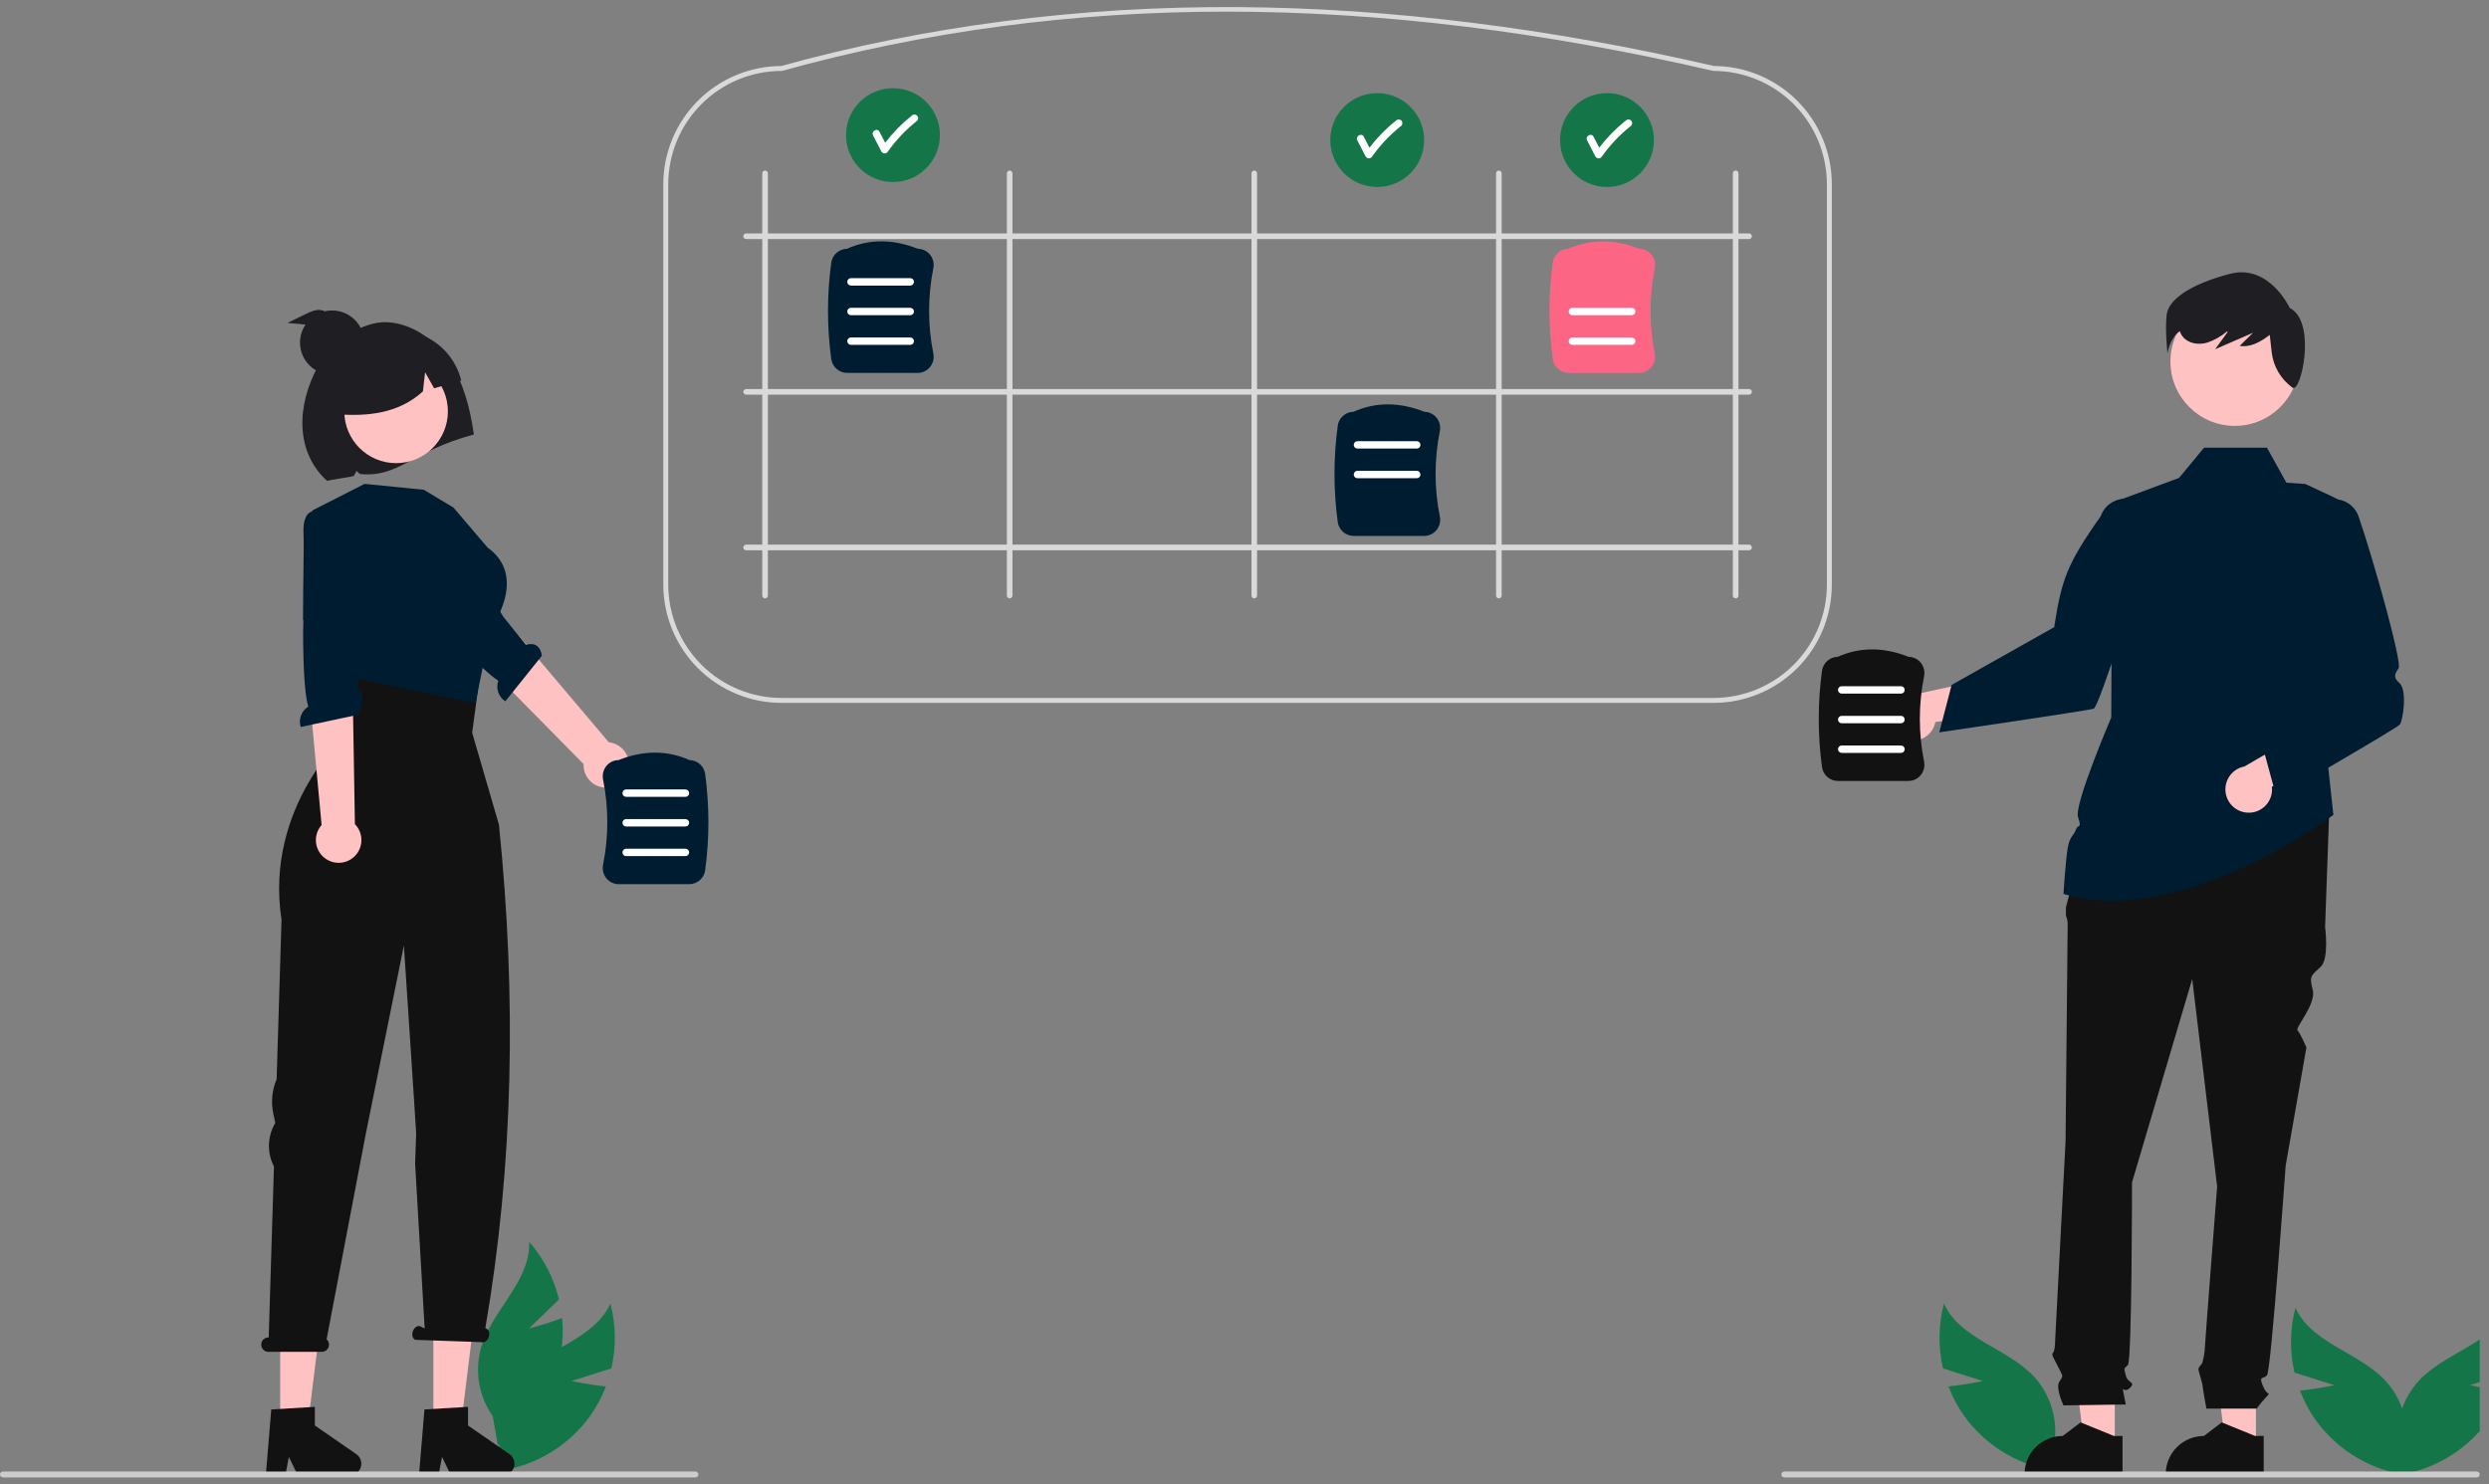 <svg width="176" height="105" viewBox="0 0 176 105" fill="none" xmlns="http://www.w3.org/2000/svg">
<rect x="0" y="0" width="176" height="105" fill="#808080" stroke="none"/>
<g clip-path="url(#clip0_1771_31264)">
<path d="M157.484 36.673L161.673 34.142L160.299 31.666H155.85L154.087 33.801L157.484 36.673Z" fill="#001C30"/>
<path d="M40.412 97.683L43.228 96.789C43.579 95.278 43.556 93.704 43.161 92.204C42.029 94.719 38.71 95.335 36.819 97.343C36.234 97.974 35.798 98.728 35.544 99.55C35.291 100.372 35.225 101.241 35.352 102.092L34.76 104.101C36.144 103.983 37.485 103.566 38.692 102.88C39.899 102.193 40.943 101.253 41.752 100.124C42.2 99.486 42.565 98.794 42.84 98.065C41.639 97.945 40.412 97.683 40.412 97.683Z" fill="#147648"/>
<path d="M140.208 97.683L137.392 96.789C137.041 95.278 137.064 93.704 137.459 92.204C138.591 94.719 141.91 95.335 143.801 97.343C144.386 97.974 144.822 98.728 145.076 99.55C145.33 100.372 145.395 101.241 145.268 102.092L145.86 104.101C144.477 103.983 143.135 103.566 141.928 102.88C140.721 102.193 139.677 101.253 138.868 100.124C138.42 99.486 138.055 98.794 137.78 98.065C138.981 97.945 140.208 97.683 140.208 97.683Z" fill="#147648"/>
<path d="M165.063 97.979L162.247 97.086C161.896 95.575 161.919 94 162.315 92.5C163.446 95.016 166.765 95.632 168.657 97.64C169.242 98.27 169.677 99.025 169.931 99.847C170.185 100.669 170.251 101.537 170.123 102.388L170.716 104.398C169.332 104.28 167.99 103.863 166.783 103.176C165.576 102.489 164.532 101.549 163.723 100.42C163.276 99.782 162.911 99.091 162.636 98.362C163.837 98.241 165.063 97.979 165.063 97.979Z" fill="#147648"/>
<path d="M174.653 97.979L177.469 97.086C177.82 95.575 177.796 94 177.401 92.5C176.27 95.016 172.95 95.632 171.059 97.64C170.474 98.27 170.039 99.025 169.785 99.847C169.531 100.669 169.465 101.537 169.593 102.388L169 104.398C170.384 104.28 171.725 103.863 172.933 103.176C174.14 102.489 175.184 101.549 175.992 100.42C176.44 99.782 176.805 99.091 177.08 98.362C175.879 98.241 174.653 97.979 174.653 97.979Z" fill="#147648"/>
<path d="M37.403 93.967L39.525 91.911C39.165 90.402 38.442 89.003 37.419 87.837C37.528 90.593 34.832 92.625 34.035 95.265C33.793 96.091 33.739 96.96 33.878 97.809C34.018 98.658 34.346 99.465 34.84 100.169L35.206 102.233C36.392 101.51 37.407 100.538 38.181 99.385C38.955 98.232 39.47 96.925 39.691 95.554C39.806 94.784 39.825 94.002 39.746 93.227C38.617 93.654 37.403 93.967 37.403 93.967Z" fill="#147648"/>
<path d="M43.076 55.698C42.845 55.729 42.609 55.709 42.386 55.639C42.162 55.569 41.957 55.451 41.785 55.293C41.612 55.135 41.476 54.941 41.386 54.725C41.297 54.51 41.255 54.276 41.266 54.043L31.037 43.665L33.892 41.677L43.049 52.503C43.44 52.546 43.802 52.731 44.066 53.023C44.33 53.316 44.478 53.694 44.481 54.088C44.485 54.482 44.344 54.863 44.085 55.16C43.826 55.457 43.467 55.648 43.076 55.698Z" fill="#FFC2C2"/>
<path d="M27.89 39.176C27.89 39.176 27.165 39.61 28.371 40.933C29.337 41.993 33.553 47.085 35.235 48.149C35.144 48.412 35.143 48.699 35.232 48.963C35.322 49.227 35.496 49.454 35.729 49.608L38.316 46.38C38.168 45.455 37.544 45.502 37.194 45.614L35.571 43.597L31.893 37.429L28.408 38.852L27.89 39.176Z" fill="#001C30"/>
<path d="M19.812 101.014H21.741L22.659 93.576H19.812V101.014Z" fill="#FFC2C2"/>
<path d="M19.183 99.693L22.264 99.509V100.829L25.193 102.852C25.338 102.951 25.447 103.095 25.504 103.261C25.561 103.427 25.564 103.607 25.512 103.775C25.459 103.943 25.355 104.09 25.213 104.194C25.072 104.298 24.9 104.354 24.724 104.354H21.057L20.425 103.049L20.178 104.354H18.795L19.183 99.693Z" fill="#121212"/>
<path d="M30.644 101.014H32.572L33.49 93.576H30.644V101.014Z" fill="#FFC2C2"/>
<path d="M30.014 99.693L33.095 99.509V100.829L36.024 102.852C36.169 102.951 36.278 103.095 36.335 103.261C36.392 103.427 36.395 103.607 36.343 103.775C36.29 103.943 36.186 104.09 36.044 104.194C35.903 104.298 35.731 104.354 35.556 104.354H31.888L31.256 103.049L31.009 104.354H29.626L30.014 99.693Z" fill="#121212"/>
<path d="M18.98 94.6H19.001L19.372 82.506C19.132 82.043 19.01 81.528 19.018 81.007C19.025 80.485 19.161 79.974 19.414 79.518L19.467 79.422L19.329 78.783C19.152 77.963 19.233 77.109 19.561 76.337L19.907 65.056C18.671 57.046 24.562 51.822 24.562 51.822L23.485 47.293L34.142 46.245L33.386 51.822L35.28 58.33C36.532 70.532 36.305 82.422 34.318 93.941L34.372 93.968C34.567 94.036 34.651 94.306 34.559 94.572C34.467 94.838 34.235 94.999 34.04 94.932L29.38 94.77C29.184 94.702 29.101 94.432 29.193 94.166C29.284 93.9 29.517 93.739 29.712 93.806L30.029 93.966L29.353 82.297L29.428 80.165L29.274 77.747L28.559 66.87L25.856 80.246L23.094 94.734C23.17 94.803 23.224 94.894 23.247 94.994C23.271 95.094 23.264 95.198 23.227 95.294C23.189 95.39 23.124 95.472 23.039 95.53C22.954 95.588 22.854 95.619 22.751 95.619H18.98C18.845 95.619 18.715 95.565 18.62 95.47C18.524 95.374 18.471 95.244 18.471 95.109C18.471 94.974 18.524 94.844 18.62 94.749C18.715 94.653 18.845 94.6 18.98 94.6Z" fill="#121212"/>
<path d="M121.172 49.717H55.262C53.046 49.714 50.921 48.833 49.354 47.266C47.787 45.699 46.906 43.574 46.903 41.358V13.026C46.906 10.814 47.784 8.693 49.346 7.127C50.908 5.561 53.026 4.677 55.238 4.668C65.474 1.834 76.343 0.433 87.547 0.502C98.209 0.569 109.528 1.97 121.192 4.668C123.405 4.676 125.524 5.559 127.087 7.126C128.65 8.692 129.528 10.814 129.531 13.026V41.358C129.528 43.574 128.647 45.699 127.08 47.266C125.513 48.833 123.388 49.714 121.172 49.717ZM55.262 5.017C53.139 5.02 51.103 5.864 49.601 7.366C48.1 8.867 47.255 10.903 47.253 13.026V41.358C47.255 43.481 48.1 45.517 49.601 47.019C51.103 48.52 53.139 49.365 55.262 49.367H121.172C123.296 49.365 125.332 48.52 126.833 47.019C128.335 45.517 129.179 43.481 129.182 41.358V13.026C129.179 10.903 128.335 8.867 126.833 7.366C125.332 5.864 123.296 5.02 121.172 5.017L121.133 5.013C96.996 -0.573 75.465 -0.573 55.309 5.011L55.262 5.017Z" fill="#D9D9D9"/>
<path d="M54.099 42.322C54.073 42.322 54.047 42.317 54.023 42.307C53.999 42.297 53.978 42.283 53.959 42.265C53.941 42.246 53.926 42.224 53.916 42.2C53.907 42.176 53.901 42.151 53.901 42.125V12.259C53.901 12.207 53.922 12.156 53.959 12.12C53.996 12.082 54.047 12.062 54.099 12.062C54.152 12.062 54.202 12.082 54.239 12.12C54.276 12.156 54.297 12.207 54.297 12.259V42.125C54.297 42.151 54.292 42.176 54.282 42.2C54.272 42.224 54.257 42.246 54.239 42.265C54.221 42.283 54.199 42.297 54.175 42.307C54.151 42.317 54.125 42.322 54.099 42.322Z" fill="#D9D9D9"/>
<path d="M71.395 42.322C71.369 42.322 71.343 42.317 71.319 42.307C71.295 42.297 71.273 42.283 71.255 42.265C71.237 42.246 71.222 42.224 71.212 42.2C71.202 42.176 71.197 42.151 71.197 42.125V12.259C71.197 12.207 71.218 12.156 71.255 12.12C71.292 12.082 71.343 12.062 71.395 12.062C71.448 12.062 71.498 12.082 71.535 12.12C71.572 12.156 71.593 12.207 71.593 12.259V42.125C71.593 42.151 71.588 42.176 71.578 42.2C71.568 42.224 71.553 42.246 71.535 42.265C71.517 42.283 71.495 42.297 71.471 42.307C71.447 42.317 71.421 42.322 71.395 42.322Z" fill="#D9D9D9"/>
<path d="M88.691 42.322C88.665 42.322 88.639 42.317 88.615 42.307C88.591 42.297 88.57 42.283 88.551 42.265C88.533 42.246 88.518 42.224 88.508 42.2C88.498 42.176 88.493 42.151 88.493 42.125V12.259C88.493 12.207 88.514 12.156 88.551 12.12C88.588 12.082 88.638 12.062 88.691 12.062C88.743 12.062 88.794 12.082 88.831 12.12C88.868 12.156 88.889 12.207 88.889 12.259V42.125C88.889 42.151 88.884 42.176 88.874 42.2C88.864 42.224 88.849 42.246 88.831 42.265C88.812 42.283 88.791 42.297 88.767 42.307C88.743 42.317 88.717 42.322 88.691 42.322Z" fill="#D9D9D9"/>
<path d="M105.986 42.322C105.96 42.322 105.934 42.317 105.91 42.307C105.886 42.297 105.864 42.283 105.846 42.265C105.828 42.246 105.813 42.224 105.803 42.2C105.793 42.176 105.788 42.151 105.788 42.125V12.259C105.788 12.207 105.809 12.156 105.846 12.12C105.883 12.082 105.933 12.062 105.986 12.062C106.038 12.062 106.089 12.082 106.126 12.12C106.163 12.156 106.184 12.207 106.184 12.259V42.125C106.184 42.151 106.179 42.176 106.169 42.2C106.159 42.224 106.144 42.246 106.126 42.265C106.107 42.283 106.086 42.297 106.062 42.307C106.038 42.317 106.012 42.322 105.986 42.322Z" fill="#D9D9D9"/>
<path d="M52.559 16.71C52.559 16.684 52.564 16.658 52.574 16.634C52.584 16.61 52.598 16.588 52.617 16.57C52.635 16.552 52.657 16.537 52.681 16.527C52.705 16.517 52.73 16.512 52.756 16.512H123.677C123.703 16.512 123.729 16.517 123.753 16.527C123.777 16.537 123.799 16.552 123.817 16.57C123.836 16.588 123.85 16.61 123.86 16.634C123.87 16.658 123.875 16.684 123.875 16.71C123.875 16.736 123.87 16.762 123.86 16.786C123.85 16.81 123.836 16.831 123.817 16.85C123.799 16.868 123.777 16.883 123.753 16.893C123.729 16.903 123.703 16.908 123.677 16.908H52.756C52.73 16.908 52.705 16.903 52.681 16.893C52.657 16.883 52.635 16.868 52.617 16.85C52.598 16.831 52.584 16.81 52.574 16.786C52.564 16.762 52.559 16.736 52.559 16.71Z" fill="#D9D9D9"/>
<path d="M52.559 38.723C52.559 38.697 52.564 38.671 52.574 38.647C52.584 38.623 52.598 38.601 52.617 38.583C52.635 38.564 52.657 38.55 52.681 38.54C52.705 38.53 52.73 38.525 52.756 38.525H123.677C123.73 38.525 123.78 38.546 123.817 38.583C123.854 38.62 123.875 38.67 123.875 38.723C123.875 38.775 123.854 38.825 123.817 38.862C123.78 38.9 123.73 38.92 123.677 38.92H52.756C52.73 38.92 52.705 38.915 52.681 38.905C52.657 38.895 52.635 38.881 52.617 38.863C52.598 38.844 52.584 38.822 52.574 38.798C52.564 38.774 52.559 38.749 52.559 38.723Z" fill="#D9D9D9"/>
<path d="M52.559 27.716C52.559 27.69 52.564 27.665 52.574 27.641C52.584 27.617 52.598 27.595 52.617 27.576C52.635 27.558 52.657 27.544 52.681 27.534C52.705 27.524 52.73 27.518 52.756 27.519H123.677C123.73 27.519 123.78 27.539 123.817 27.576C123.854 27.614 123.875 27.664 123.875 27.716C123.875 27.769 123.854 27.819 123.817 27.856C123.78 27.893 123.73 27.914 123.677 27.914H52.756C52.73 27.914 52.705 27.909 52.681 27.899C52.657 27.889 52.635 27.875 52.617 27.856C52.598 27.838 52.584 27.816 52.574 27.792C52.564 27.768 52.559 27.742 52.559 27.716Z" fill="#D9D9D9"/>
<path d="M122.73 42.322C122.756 42.322 122.782 42.317 122.806 42.307C122.83 42.297 122.852 42.283 122.87 42.265C122.888 42.246 122.903 42.224 122.913 42.2C122.923 42.176 122.928 42.151 122.928 42.125V12.259C122.928 12.207 122.907 12.156 122.87 12.12C122.833 12.082 122.782 12.062 122.73 12.062C122.678 12.062 122.627 12.082 122.59 12.12C122.553 12.156 122.532 12.207 122.532 12.259V42.125C122.532 42.151 122.537 42.176 122.547 42.2C122.557 42.224 122.572 42.246 122.59 42.265C122.609 42.283 122.63 42.297 122.654 42.307C122.678 42.317 122.704 42.322 122.73 42.322Z" fill="#D9D9D9"/>
<path d="M64.887 26.376H59.906C59.632 26.376 59.367 26.277 59.16 26.097C58.953 25.918 58.818 25.669 58.779 25.398C58.472 23.134 58.472 20.84 58.779 18.576C58.818 18.308 58.95 18.063 59.153 17.883C59.356 17.704 59.616 17.603 59.886 17.598C61.454 16.896 63.142 16.896 64.904 17.598C65.068 17.6 65.23 17.638 65.378 17.71C65.526 17.781 65.656 17.884 65.76 18.011C65.868 18.143 65.946 18.298 65.987 18.464C66.028 18.63 66.032 18.803 65.998 18.97C65.597 20.962 65.597 23.013 65.998 25.004C66.032 25.172 66.028 25.345 65.987 25.511C65.946 25.677 65.868 25.831 65.76 25.963C65.654 26.093 65.521 26.197 65.37 26.268C65.219 26.34 65.054 26.377 64.887 26.376Z" fill="#001C30"/>
<path d="M64.366 20.199H60.173C60.104 20.199 60.037 20.171 59.988 20.122C59.939 20.073 59.911 20.006 59.911 19.937C59.911 19.867 59.939 19.801 59.988 19.752C60.037 19.702 60.104 19.675 60.173 19.675H64.366C64.436 19.675 64.502 19.702 64.551 19.752C64.6 19.801 64.628 19.867 64.628 19.937C64.628 20.006 64.6 20.073 64.551 20.122C64.502 20.171 64.436 20.199 64.366 20.199Z" fill="white"/>
<path d="M64.366 22.295H60.173C60.104 22.295 60.037 22.267 59.988 22.218C59.939 22.169 59.911 22.103 59.911 22.033C59.911 21.964 59.939 21.897 59.988 21.848C60.037 21.799 60.104 21.771 60.173 21.771H64.366C64.436 21.771 64.502 21.799 64.551 21.848C64.6 21.897 64.628 21.964 64.628 22.033C64.628 22.103 64.6 22.169 64.551 22.218C64.502 22.267 64.436 22.295 64.366 22.295Z" fill="white"/>
<path d="M64.366 24.392H60.173C60.104 24.392 60.037 24.364 59.988 24.315C59.939 24.266 59.911 24.199 59.911 24.13C59.911 24.06 59.939 23.994 59.988 23.944C60.037 23.895 60.104 23.868 60.173 23.868H64.366C64.436 23.868 64.502 23.895 64.551 23.944C64.6 23.994 64.628 24.06 64.628 24.13C64.628 24.199 64.6 24.266 64.551 24.315C64.502 24.364 64.436 24.392 64.366 24.392Z" fill="white"/>
<path d="M100.702 37.907H95.72C95.446 37.906 95.181 37.807 94.974 37.628C94.767 37.448 94.632 37.2 94.594 36.928C94.286 34.665 94.286 32.37 94.594 30.107C94.632 29.838 94.764 29.593 94.967 29.414C95.17 29.234 95.43 29.133 95.701 29.128C97.268 28.426 98.956 28.426 100.719 29.128C100.883 29.131 101.045 29.169 101.192 29.24C101.34 29.311 101.471 29.414 101.575 29.541C101.683 29.673 101.761 29.828 101.802 29.994C101.843 30.16 101.846 30.333 101.812 30.5C101.412 32.492 101.412 34.543 101.812 36.535C101.846 36.702 101.843 36.875 101.802 37.041C101.761 37.207 101.683 37.361 101.575 37.494C101.469 37.623 101.336 37.727 101.185 37.799C101.034 37.87 100.869 37.907 100.702 37.907Z" fill="#001C30"/>
<path d="M100.18 31.729H95.987C95.917 31.729 95.85 31.702 95.801 31.652C95.752 31.603 95.725 31.537 95.725 31.467C95.725 31.398 95.752 31.331 95.801 31.282C95.85 31.233 95.917 31.205 95.987 31.205H100.18C100.249 31.205 100.316 31.233 100.365 31.282C100.414 31.331 100.442 31.398 100.442 31.467C100.442 31.537 100.414 31.603 100.365 31.652C100.316 31.702 100.249 31.729 100.18 31.729Z" fill="white"/>
<path d="M100.18 33.826H95.987C95.917 33.826 95.85 33.798 95.801 33.749C95.752 33.7 95.725 33.633 95.725 33.564C95.725 33.494 95.752 33.428 95.801 33.379C95.85 33.329 95.917 33.302 95.987 33.302H100.18C100.249 33.302 100.316 33.329 100.365 33.379C100.414 33.428 100.442 33.494 100.442 33.564C100.442 33.633 100.414 33.7 100.365 33.749C100.316 33.798 100.249 33.826 100.18 33.826Z" fill="white"/>
<path d="M115.901 26.376H110.919C110.645 26.376 110.38 26.277 110.174 26.097C109.967 25.918 109.832 25.669 109.793 25.398C109.486 23.134 109.486 20.84 109.793 18.576C109.831 18.308 109.964 18.063 110.166 17.883C110.369 17.704 110.629 17.603 110.9 17.598C112.467 16.896 114.155 16.896 115.918 17.598C116.082 17.6 116.244 17.638 116.392 17.71C116.539 17.781 116.67 17.884 116.774 18.011C116.882 18.143 116.96 18.298 117.001 18.464C117.042 18.63 117.045 18.803 117.011 18.97C116.611 20.962 116.611 23.013 117.011 25.004C117.045 25.172 117.042 25.345 117.001 25.511C116.96 25.677 116.882 25.831 116.774 25.963C116.668 26.093 116.535 26.197 116.384 26.268C116.233 26.34 116.068 26.377 115.901 26.376Z" fill="#FD6584"/>
<path d="M115.379 22.295H111.186C111.116 22.295 111.05 22.267 111.001 22.218C110.951 22.169 110.924 22.103 110.924 22.033C110.924 21.964 110.951 21.897 111.001 21.848C111.05 21.799 111.116 21.771 111.186 21.771H115.379C115.448 21.771 115.515 21.799 115.564 21.848C115.613 21.897 115.641 21.964 115.641 22.033C115.641 22.103 115.613 22.169 115.564 22.218C115.515 22.267 115.448 22.295 115.379 22.295Z" fill="white"/>
<path d="M115.379 24.392H111.186C111.116 24.392 111.05 24.364 111.001 24.315C110.951 24.266 110.924 24.199 110.924 24.13C110.924 24.06 110.951 23.994 111.001 23.944C111.05 23.895 111.116 23.868 111.186 23.868H115.379C115.448 23.868 115.515 23.895 115.564 23.944C115.613 23.994 115.641 24.06 115.641 24.13C115.641 24.199 115.613 24.266 115.564 24.315C115.515 24.364 115.448 24.392 115.379 24.392Z" fill="white"/>
<path d="M31.813 25.605C30.821 24.086 29.203 22.893 27.401 22.792C25.599 22.691 23.433 24.226 22.543 25.805C20.916 28.694 20.895 32.007 23.136 34.016C23.44 33.913 24.706 33.764 25.015 33.665L25.212 33.31L25.453 33.526C28.223 33.802 29.076 31.919 33.507 30.732C33.248 28.936 32.804 27.124 31.813 25.605Z" fill="#1E1E23"/>
<path d="M28.008 32.759C30.031 32.759 31.671 31.119 31.671 29.096C31.671 27.074 30.031 25.434 28.008 25.434C25.985 25.434 24.346 27.074 24.346 29.096C24.346 31.119 25.985 32.759 28.008 32.759Z" fill="#FFC2C2"/>
<path d="M32.066 35.901L29.971 34.644L25.779 34.225L22.074 36.111L22.111 41.874L24.462 47.852L33.618 49.739L34.686 44.486C34.686 44.486 37.411 40.826 34.477 38.731L32.066 35.901Z" fill="#001C30"/>
<path d="M29.378 23.535C28.584 23.312 27.746 23.307 26.949 23.52C26.153 23.732 25.429 24.155 24.852 24.743C24.275 25.332 23.866 26.064 23.669 26.865C23.472 27.665 23.494 28.504 23.732 29.293C25.963 29.471 28.168 29.262 29.906 27.684L30.06 26.331L30.695 27.463C31.334 27.283 31.975 27.102 32.616 26.92C32.42 26.122 32.018 25.389 31.45 24.795C30.881 24.201 30.167 23.766 29.378 23.535Z" fill="#1E1E23"/>
<path d="M23.096 60.785C22.897 60.662 22.727 60.497 22.598 60.302C22.47 60.106 22.386 59.885 22.352 59.654C22.318 59.422 22.335 59.186 22.403 58.962C22.47 58.738 22.585 58.532 22.741 58.357L21.39 43.849L24.858 44.117L25.096 58.294C25.372 58.575 25.535 58.947 25.555 59.341C25.574 59.734 25.449 60.121 25.202 60.428C24.956 60.735 24.605 60.941 24.217 61.007C23.829 61.072 23.43 60.993 23.096 60.785Z" fill="#FFC2C2"/>
<path d="M22.203 36.169C22.203 36.169 21.367 36.047 21.464 37.835C21.542 39.266 21.173 48.09 21.803 49.977C21.565 50.124 21.383 50.345 21.285 50.606C21.187 50.867 21.179 51.154 21.262 51.42L25.307 50.558C25.779 49.748 25.681 48.916 25.338 48.781L25.359 46.192L26.253 37.657L22.809 36.247L22.203 36.169Z" fill="#001C30"/>
<path d="M42.881 62.127C42.772 61.995 42.695 61.84 42.654 61.674C42.613 61.508 42.609 61.335 42.643 61.168C43.044 59.176 43.044 57.125 42.643 55.134C42.609 54.966 42.613 54.793 42.654 54.627C42.695 54.461 42.772 54.307 42.881 54.175C42.985 54.047 43.115 53.945 43.263 53.873C43.411 53.802 43.573 53.764 43.737 53.762C45.499 53.059 47.187 53.059 48.755 53.762C49.025 53.767 49.285 53.868 49.488 54.047C49.691 54.226 49.823 54.472 49.861 54.74C50.169 57.003 50.169 59.298 49.861 61.562C49.823 61.833 49.688 62.081 49.481 62.261C49.274 62.441 49.01 62.54 48.736 62.54H43.754C43.587 62.54 43.422 62.503 43.271 62.432C43.12 62.361 42.986 62.256 42.881 62.127Z" fill="#001C30"/>
<path d="M44.276 56.362H48.469C48.538 56.362 48.605 56.335 48.654 56.286C48.703 56.237 48.731 56.17 48.731 56.1C48.731 56.031 48.703 55.964 48.654 55.915C48.605 55.866 48.538 55.838 48.469 55.838H44.276C44.206 55.838 44.14 55.866 44.09 55.915C44.041 55.964 44.014 56.031 44.014 56.1C44.014 56.17 44.041 56.237 44.09 56.286C44.14 56.335 44.206 56.362 44.276 56.362Z" fill="white"/>
<path d="M44.276 58.459H48.469C48.538 58.459 48.605 58.432 48.654 58.382C48.703 58.333 48.731 58.267 48.731 58.197C48.731 58.128 48.703 58.061 48.654 58.012C48.605 57.963 48.538 57.935 48.469 57.935H44.276C44.206 57.935 44.14 57.963 44.09 58.012C44.041 58.061 44.014 58.128 44.014 58.197C44.014 58.267 44.041 58.333 44.09 58.382C44.14 58.432 44.206 58.459 44.276 58.459Z" fill="white"/>
<path d="M44.276 60.555H48.469C48.538 60.555 48.605 60.528 48.654 60.479C48.703 60.429 48.731 60.363 48.731 60.293C48.731 60.224 48.703 60.157 48.654 60.108C48.605 60.059 48.538 60.031 48.469 60.031H44.276C44.206 60.031 44.14 60.059 44.09 60.108C44.041 60.157 44.014 60.224 44.014 60.293C44.014 60.363 44.041 60.429 44.09 60.479C44.14 60.528 44.206 60.555 44.276 60.555Z" fill="white"/>
<path d="M159.52 102.272H157.372L156.35 93.983L159.521 93.984L159.52 102.272Z" fill="#FFC2C2"/>
<path d="M160.069 104.355L153.141 104.354V104.267C153.141 103.551 153.425 102.866 153.931 102.36C154.436 101.854 155.122 101.57 155.837 101.57L157.103 100.61L159.464 101.57L160.069 101.57L160.069 104.355Z" fill="#121212"/>
<path d="M149.538 102.272H147.389L146.367 93.983L149.538 93.984L149.538 102.272Z" fill="#FFC2C2"/>
<path d="M150.087 104.355L143.158 104.354V104.267C143.158 103.551 143.442 102.866 143.948 102.36C144.454 101.854 145.14 101.57 145.855 101.57H145.855L147.121 100.61L149.482 101.57L150.087 101.57L150.087 104.355Z" fill="#121212"/>
<path d="M161.231 49.209L158.391 57.943L149.436 57.65L152.187 49.209H161.231Z" fill="#2F2E41"/>
<path d="M147.821 56.916L164.703 57.356L164.41 65.577C164.41 65.577 164.703 67.779 164.116 68.366C163.529 68.953 163.235 68.953 163.529 69.981C163.823 71.009 162.271 72.687 162.46 72.876C162.648 73.064 163.089 74.092 163.089 74.092L161.62 82.459C161.62 82.459 160.593 96.993 160.299 97.287C160.006 97.58 159.712 97.287 160.006 98.02C160.299 98.754 160.593 98.461 160.299 98.755C160.039 99.035 159.794 99.329 159.565 99.635H156.016C156.016 99.635 155.748 98.167 155.748 98.02C155.748 97.874 155.455 96.993 155.455 96.846C155.455 96.699 155.714 96.44 155.714 96.44C155.804 96.141 155.865 95.835 155.895 95.525C155.895 95.231 156.776 83.927 156.776 83.927L155.014 69.247L150.757 83.634C150.757 83.634 150.757 96.259 150.463 96.552C150.17 96.846 150.17 96.699 150.317 97.287C150.463 97.874 151.051 97.727 150.61 98.167C150.17 98.608 150.023 97.874 150.17 98.608L150.317 99.342L145.913 99.405C145.913 99.405 145.325 98.167 145.619 97.727C145.913 97.287 145.895 97.407 145.537 96.686C145.178 95.965 145.032 95.819 145.178 95.672C145.325 95.525 145.325 94.744 145.325 94.744L146.059 80.698C146.059 80.698 146.206 65.871 146.206 65.43C146.217 65.204 146.175 64.977 146.084 64.77V64.172L146.647 62.054L147.821 56.916Z" fill="#121212"/>
<path d="M149.362 35.556L154.5 33.648L163.015 34.235L164.986 35.155C165.68 35.478 166.244 36.026 166.589 36.709C166.934 37.392 167.039 38.171 166.888 38.921L164.336 51.557L164.996 57.637C164.996 57.637 154.28 65.724 145.912 63.228C145.912 63.228 146.059 60.88 146.206 59.999C146.353 59.118 146.646 59.118 146.793 58.678C146.94 58.237 147.233 58.678 146.94 57.797C146.646 56.916 149.289 50.75 149.289 50.75L149.362 35.556Z" fill="#001C30"/>
<path d="M158.924 57.481C159.164 57.495 159.403 57.456 159.626 57.367C159.848 57.279 160.049 57.142 160.213 56.968C160.377 56.793 160.501 56.585 160.576 56.357C160.651 56.129 160.675 55.888 160.646 55.65L165.885 53.101L163.28 51.558L158.705 54.215C158.309 54.289 157.953 54.507 157.706 54.825C157.459 55.144 157.337 55.543 157.364 55.945C157.391 56.348 157.565 56.727 157.852 57.01C158.14 57.293 158.521 57.461 158.924 57.481Z" fill="#FFC2C2"/>
<path d="M160.983 56.423L160.07 53.076L165.044 46.487C163.434 44.547 162.869 41.681 163.266 37.478C163.178 37.025 163.266 36.556 163.51 36.164C163.755 35.773 164.139 35.489 164.585 35.37C165.031 35.25 165.506 35.305 165.913 35.522C166.321 35.739 166.631 36.102 166.781 36.539C167.906 39.821 169.864 46.885 169.609 47.267C169.315 47.708 169.215 47.904 169.676 48.324C170.224 48.823 169.934 50.95 169.684 51.255C169.456 51.533 160.983 56.423 160.983 56.423Z" fill="#001C30"/>
<path d="M134.653 52.283C134.876 52.37 135.116 52.406 135.355 52.39C135.594 52.374 135.827 52.306 136.037 52.19C136.247 52.074 136.429 51.914 136.57 51.72C136.711 51.526 136.808 51.304 136.854 51.069L142.621 50.25L140.616 47.982L135.446 49.108C135.046 49.057 134.641 49.154 134.308 49.382C133.975 49.61 133.737 49.952 133.639 50.343C133.541 50.734 133.59 51.148 133.777 51.506C133.964 51.864 134.276 52.14 134.653 52.283Z" fill="#FFC2C2"/>
<path d="M137.128 51.801L138.004 48.445L145.254 44.36C145.779 41.04 146.107 39.958 148.545 36.512C148.694 36.075 149.004 35.712 149.411 35.494C149.819 35.277 150.293 35.222 150.739 35.341C151.185 35.459 151.57 35.743 151.815 36.134C152.06 36.525 152.148 36.995 152.06 37.448C151.401 40.855 148.418 49.985 148.05 50.125C147.714 50.253 137.128 51.801 137.128 51.801Z" fill="#001C30"/>
<path d="M158.024 30.124C160.537 30.124 162.574 28.086 162.574 25.573C162.574 23.059 160.537 21.022 158.024 21.022C155.51 21.022 153.473 23.059 153.473 25.573C153.473 28.086 155.51 30.124 158.024 30.124Z" fill="#FFC2C2"/>
<path d="M153.205 22.272C153.326 21.183 154.898 20.095 157.679 19.369C160.461 18.644 161.912 21.788 161.912 21.788C163.847 22.756 162.698 27.895 162.093 27.412C162.087 27.407 162.081 27.402 162.075 27.398C161.681 27.107 161.35 26.739 161.102 26.317C160.855 25.894 160.696 25.425 160.636 24.939L160.497 23.687C159.86 24.175 159.142 24.588 158.371 24.465L159.315 23.537C158.421 23.926 157.527 24.315 156.633 24.704L157.521 23.482L157.479 23.441C157.063 23.791 156.586 24.061 156.072 24.237C155.485 24.406 154.782 24.315 154.38 23.855C154.272 23.729 154.19 23.582 154.14 23.423C153.41 23.923 153.265 24.993 153.265 24.993C153.265 24.993 153.084 23.36 153.205 22.272Z" fill="#1E1E23"/>
<path d="M134.944 55.239H129.962C129.688 55.238 129.423 55.139 129.217 54.96C129.01 54.78 128.875 54.532 128.836 54.26C128.529 51.997 128.529 49.702 128.836 47.439C128.874 47.171 129.007 46.925 129.209 46.746C129.412 46.566 129.672 46.465 129.943 46.461C131.51 45.758 133.198 45.758 134.961 46.46C135.125 46.463 135.287 46.501 135.435 46.572C135.582 46.643 135.713 46.746 135.817 46.873C135.925 47.005 136.003 47.16 136.044 47.326C136.085 47.492 136.088 47.665 136.054 47.833C135.654 49.824 135.654 51.875 136.054 53.867C136.088 54.034 136.085 54.207 136.044 54.373C136.003 54.539 135.925 54.694 135.817 54.826C135.711 54.955 135.578 55.059 135.427 55.131C135.276 55.202 135.111 55.239 134.944 55.239Z" fill="#121212"/>
<path d="M134.422 49.061H130.229C130.159 49.061 130.093 49.034 130.044 48.984C129.994 48.935 129.967 48.869 129.967 48.799C129.967 48.73 129.994 48.663 130.044 48.614C130.093 48.565 130.159 48.537 130.229 48.537H134.422C134.491 48.537 134.558 48.565 134.607 48.614C134.656 48.663 134.684 48.73 134.684 48.799C134.684 48.869 134.656 48.935 134.607 48.984C134.558 49.034 134.491 49.061 134.422 49.061Z" fill="white"/>
<path d="M134.422 51.158H130.229C130.159 51.158 130.093 51.13 130.044 51.081C129.994 51.032 129.967 50.965 129.967 50.896C129.967 50.826 129.994 50.76 130.044 50.711C130.093 50.661 130.159 50.634 130.229 50.634H134.422C134.491 50.634 134.558 50.661 134.607 50.711C134.656 50.76 134.684 50.826 134.684 50.896C134.684 50.965 134.656 51.032 134.607 51.081C134.558 51.13 134.491 51.158 134.422 51.158Z" fill="white"/>
<path d="M134.422 53.254H130.229C130.159 53.254 130.093 53.227 130.044 53.177C129.994 53.128 129.967 53.062 129.967 52.992C129.967 52.922 129.994 52.856 130.044 52.807C130.093 52.758 130.159 52.73 130.229 52.73H134.422C134.491 52.73 134.558 52.758 134.607 52.807C134.656 52.856 134.684 52.922 134.684 52.992C134.684 53.062 134.656 53.128 134.607 53.177C134.558 53.227 134.491 53.254 134.422 53.254Z" fill="white"/>
<path d="M113.633 13.226C115.466 13.226 116.952 11.739 116.952 9.906C116.952 8.073 115.466 6.587 113.633 6.587C111.8 6.587 110.313 8.073 110.313 9.906C110.313 11.739 111.8 13.226 113.633 13.226Z" fill="#147648"/>
<path d="M115.337 8.523C115.287 8.476 115.22 8.449 115.151 8.449C115.082 8.449 115.016 8.476 114.966 8.523C114.262 9.085 113.629 9.731 113.082 10.447C112.948 10.188 112.814 9.928 112.68 9.668C112.525 9.369 112.072 9.633 112.227 9.933C112.423 10.313 112.62 10.693 112.816 11.072C112.84 11.111 112.873 11.143 112.913 11.165C112.952 11.188 112.997 11.199 113.042 11.199C113.088 11.199 113.132 11.188 113.172 11.165C113.212 11.143 113.245 11.111 113.269 11.072C113.851 10.252 114.547 9.518 115.337 8.894C115.385 8.845 115.413 8.778 115.413 8.709C115.413 8.639 115.385 8.573 115.337 8.523Z" fill="white"/>
<path d="M97.385 13.226C99.218 13.226 100.704 11.739 100.704 9.906C100.704 8.073 99.218 6.587 97.385 6.587C95.552 6.587 94.065 8.073 94.065 9.906C94.065 11.739 95.552 13.226 97.385 13.226Z" fill="#147648"/>
<path d="M99.089 8.523C99.04 8.476 98.973 8.449 98.904 8.449C98.835 8.449 98.769 8.476 98.719 8.523C98.014 9.085 97.382 9.731 96.835 10.447C96.701 10.188 96.567 9.928 96.433 9.668C96.278 9.369 95.825 9.633 95.98 9.933C96.176 10.313 96.373 10.693 96.569 11.072C96.593 11.111 96.626 11.143 96.665 11.165C96.705 11.188 96.75 11.199 96.795 11.199C96.841 11.199 96.885 11.188 96.925 11.165C96.965 11.143 96.998 11.111 97.022 11.072C97.604 10.252 98.3 9.518 99.089 8.894C99.138 8.845 99.165 8.778 99.165 8.709C99.165 8.639 99.138 8.573 99.089 8.523Z" fill="white"/>
<path d="M63.144 12.876C64.977 12.876 66.463 11.39 66.463 9.557C66.463 7.723 64.977 6.237 63.144 6.237C61.31 6.237 59.824 7.723 59.824 9.557C59.824 11.39 61.31 12.876 63.144 12.876Z" fill="#147648"/>
<path d="M64.847 8.174C64.797 8.126 64.731 8.1 64.662 8.1C64.593 8.1 64.527 8.126 64.477 8.174C63.772 8.736 63.14 9.382 62.593 10.098C62.459 9.838 62.325 9.578 62.19 9.319C62.035 9.019 61.583 9.284 61.738 9.583C61.934 9.963 62.13 10.343 62.327 10.723C62.35 10.761 62.384 10.794 62.423 10.816C62.463 10.838 62.508 10.85 62.553 10.85C62.599 10.85 62.643 10.838 62.683 10.816C62.722 10.794 62.756 10.761 62.779 10.723C63.362 9.902 64.058 9.169 64.847 8.544C64.896 8.495 64.923 8.428 64.923 8.359C64.923 8.29 64.896 8.223 64.847 8.174Z" fill="white"/>
<path d="M23.485 26.503C24.739 26.503 25.756 25.486 25.756 24.232C25.756 22.978 24.739 21.961 23.485 21.961C22.231 21.961 21.214 22.978 21.214 24.232C21.214 25.486 22.231 26.503 23.485 26.503Z" fill="#1E1E23"/>
<path d="M49.384 104.292C49.384 104.319 49.378 104.346 49.368 104.372C49.358 104.397 49.342 104.42 49.323 104.439C49.304 104.458 49.281 104.474 49.255 104.484C49.23 104.495 49.203 104.5 49.176 104.5H0.208C0.153 104.5 0.1 104.478 0.061 104.439C0.022 104.4 0 104.347 0 104.292C0 104.237 0.022 104.184 0.061 104.145C0.1 104.106 0.153 104.084 0.208 104.084H49.176C49.203 104.084 49.23 104.089 49.255 104.1C49.281 104.11 49.304 104.125 49.323 104.145C49.342 104.164 49.358 104.187 49.368 104.212C49.378 104.237 49.384 104.265 49.384 104.292Z" fill="#CCCCCC"/>
<path d="M175.346 104.292C175.346 104.319 175.34 104.346 175.33 104.372C175.319 104.397 175.304 104.42 175.285 104.439C175.265 104.458 175.243 104.474 175.217 104.484C175.192 104.495 175.165 104.5 175.138 104.5H126.17C126.115 104.5 126.062 104.478 126.023 104.439C125.984 104.4 125.962 104.347 125.962 104.292C125.962 104.237 125.984 104.184 126.023 104.145C126.062 104.106 126.115 104.084 126.17 104.084H175.138C175.165 104.084 175.192 104.089 175.217 104.1C175.243 104.11 175.265 104.125 175.285 104.145C175.304 104.164 175.319 104.187 175.33 104.212C175.34 104.237 175.346 104.265 175.346 104.292Z" fill="#CCCCCC"/>
<path d="M22.801 21.954C22.408 21.845 21.999 22.028 21.632 22.207L20.327 22.842C21.231 22.921 22.134 23 23.038 23.08L23.138 22.892C23.45 22.63 23.194 22.064 22.801 21.954Z" fill="#1E1E23"/>
</g>
<defs>
<clipPath id="clip0_1771_31264">
<rect width="175.345" height="104" fill="white" transform="translate(0 0.5)"/>
</clipPath>
</defs>
</svg>
